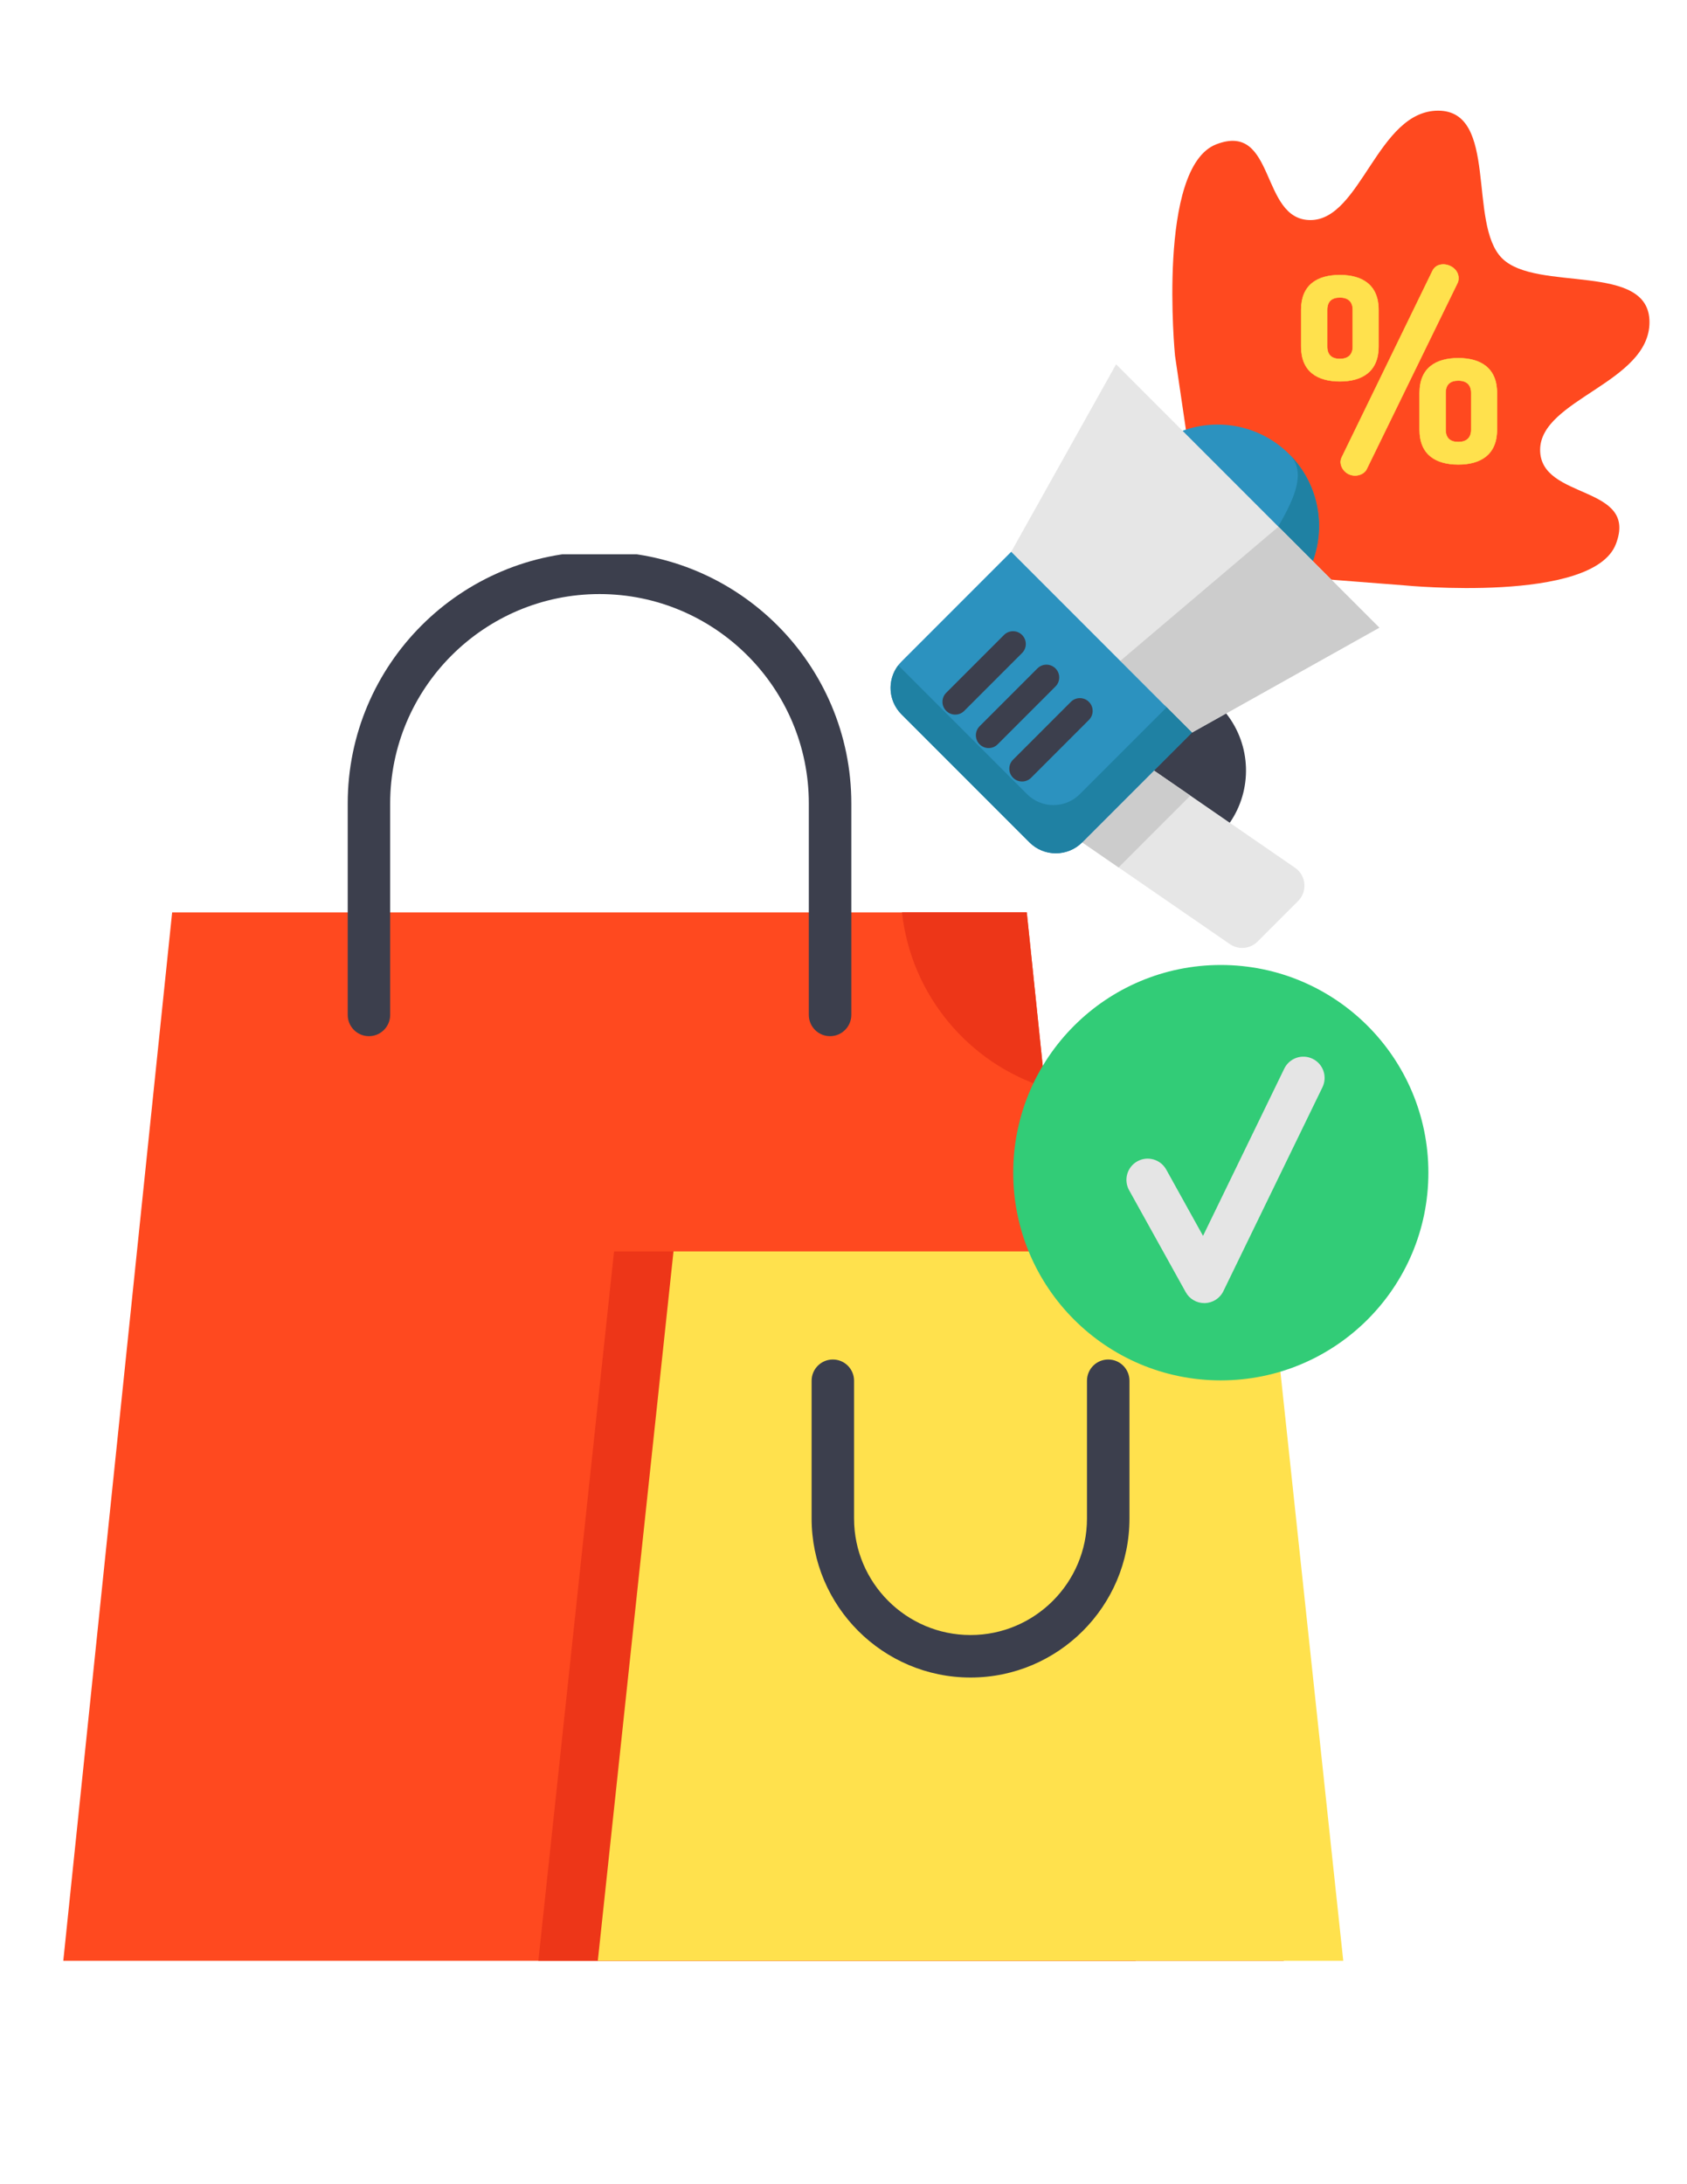 <?xml version="1.0" encoding="utf-8"?>
<!-- Generator: Adobe Illustrator 23.0.3, SVG Export Plug-In . SVG Version: 6.00 Build 0)  -->
<svg version="1.1" id="Layer_1" xmlns="http://www.w3.org/2000/svg" xmlns:xlink="http://www.w3.org/1999/xlink" x="0px" y="0px"
	 viewBox="0 0 612 792" style="enable-background:new 0 0 612 792;" xml:space="preserve">
<style type="text/css">
	.st0{fill:#FF491F;}
	.st1{fill:#ED3618;}
	.st2{fill:#FFE14D;}
	.st3{fill:#32CC77;}
	.st4{clip-path:url(#SVGID_2_);fill:#E5E5E5;}
	.st5{clip-path:url(#SVGID_2_);fill:#3C3F4D;}
	.st6{fill:#3C3F4D;}
	.st7{fill:#E6E6E6;}
	.st8{fill:#CCCCCC;}
	.st9{fill:#2C92BF;}
	.st10{fill:#1F81A3;}
</style>
<g>
	<path class="st0" d="M412,711H22.96l39.49-380.16h310.04l6.59,63.45L412,711z M412,711"/>
	<path class="st1" d="M222.76,453.76h215.51L465.73,711H195.3L222.76,453.76z M222.76,453.76"/>
	<path class="st2" d="M244.33,453.76h215.51L487.3,711H216.87L244.33,453.76z M244.33,453.76"/>
	<path class="st1" d="M379.09,394.28c-27.81-8.9-48.61-33.54-51.87-63.45h45.27L379.09,394.28z M379.09,394.28"/>
	<path class="st3" d="M518.18,425.22c0,41.59-33.72,75.31-75.31,75.31c-41.59,0-75.3-33.72-75.3-75.31s33.71-75.31,75.3-75.31
		C484.47,349.91,518.18,383.63,518.18,425.22L518.18,425.22z M518.18,425.22"/>
	<g>
		<defs>
			<rect id="SVGID_1_" x="22" y="201" width="471" height="510"/>
		</defs>
		<clipPath id="SVGID_2_">
			<use xlink:href="#SVGID_1_"  style="overflow:visible;"/>
		</clipPath>
		<path class="st4" d="M436.88,472.51c-2.79,0-5.37-1.51-6.73-3.96l-20.54-36.98c-2.07-3.72-0.73-8.41,2.99-10.47
			c3.72-2.07,8.41-0.73,10.48,2.99l13.35,24.04l29.47-60.64c1.86-3.83,6.47-5.43,10.3-3.56c3.83,1.86,5.42,6.47,3.56,10.3
			l-35.95,73.95c-1.25,2.59-3.84,4.25-6.72,4.33C437.03,472.51,436.96,472.51,436.88,472.51L436.88,472.51z M436.88,472.51"/>
		<path class="st5" d="M301.12,375.72c-4.26,0-7.7-3.45-7.7-7.7v-76.67c0-41.88-34.07-75.94-75.94-75.94s-75.94,34.07-75.94,75.94
			v76.67c0,4.25-3.45,7.7-7.7,7.7c-4.25,0-7.7-3.45-7.7-7.7v-76.67c0-50.37,40.98-91.35,91.35-91.35s91.35,40.98,91.35,91.35v76.67
			C308.82,372.27,305.37,375.72,301.12,375.72L301.12,375.72z M301.12,375.72"/>
	</g>
	<path class="st6" d="M352.09,608.28c-31.79,0-57.66-25.86-57.66-57.66v-49.96c0-4.25,3.45-7.7,7.7-7.7c4.26,0,7.7,3.45,7.7,7.7
		v49.96c0,23.29,18.95,42.25,42.25,42.25c23.3,0,42.25-18.96,42.25-42.25v-49.96c0-4.25,3.45-7.7,7.71-7.7s7.7,3.45,7.7,7.7v49.96
		C409.74,582.42,383.88,608.28,352.09,608.28L352.09,608.28z M352.09,608.28"/>
</g>
<g>
	<path class="st0" d="M411.34,204.63l98.25,7.64c0,0,68.28,6.66,76.61-14.99c8.33-21.65-27.48-15.82-27.48-34.14
		s39.67-24.37,39.67-46.33s-41.01-10.68-53.5-23.17c-12.49-12.49-1.22-53.51-23.17-53.51s-28.01,39.67-46.33,39.67
		c-18.32,0-12.49-35.81-34.14-27.48c-21.65,8.33-14.99,76.61-14.99,76.61l15.82,107.42"/>
	<path class="st6" d="M446.13,298.34c8.27-11.97,7.83-28.13-1.31-39.65l-68.8-8.79l34.08,57.67L446.13,298.34z"/>
	<path class="st7" d="M470.91,326.72l-14.7,14.7c-2.69,2.69-6.91,3.08-10.05,0.92l-40.37-27.81l-13.19-9.08l26.04-26.04l13.19,9.08
		l37.97,26.16C473.87,317.45,474.39,323.24,470.91,326.72L470.91,326.72z"/>
	<path class="st8" d="M431.83,288.49l-26.04,26.04l-13.19-9.08l-0.88-17.48l26.92-8.56L431.83,288.49z"/>
	<path class="st9" d="M476.26,203.47c4.8-13.05,1.95-28.27-8.52-38.74c-10.47-10.47-25.69-13.32-38.74-8.52l-0.55,41.25
		L476.26,203.47z"/>
	<path class="st10" d="M468.01,165.02c10.25,10.46,13.01,25.53,8.25,38.46l-41.98-5.27l29.41-7.3
		C470.2,179.85,473.58,170.96,468.01,165.02L468.01,165.02z"/>
	<path class="st9" d="M434.28,198.2l-4.39,0.71l0.36-1.21L434.28,198.2z"/>
	<path class="st7" d="M404.89,132.1l95.49,95.49l-67.98,38.05l-65.56-65.56L404.89,132.1z"/>
	<path class="st8" d="M463.78,190.99l36.61,36.61l-67.98,38.05l-26.01-26.01L463.78,190.99z"/>
	<path class="st9" d="M366.84,200.08l-39.81,39.81c-5.28,5.28-5.28,13.85,0,19.13l46.43,46.43c5.28,5.28,13.85,5.28,19.13,0
		l39.81-39.81"/>
	<path class="st10" d="M391.72,287.97c-5.28,5.28-13.85,5.28-19.13,0l-46.43-46.43c-0.1-0.1-0.2-0.21-0.3-0.31
		c-4.07,5.3-3.69,12.93,1.17,17.79l46.43,46.43c5.28,5.28,13.85,5.28,19.13,0l39.81-39.81l-9.17-9.17L391.72,287.97z"/>
	<g>
		<path class="st6" d="M346.54,259.12c-1.19,0-2.37-0.45-3.28-1.36c-1.81-1.81-1.81-4.75,0-6.55l20.97-20.97
			c1.81-1.81,4.74-1.81,6.55,0c1.81,1.81,1.81,4.74,0,6.55l-20.97,20.97C348.91,258.67,347.72,259.12,346.54,259.12L346.54,259.12z"
			/>
		<path class="st6" d="M358.66,271.25c-1.19,0-2.37-0.45-3.28-1.36c-1.81-1.81-1.81-4.74,0-6.55l20.97-20.97
			c1.81-1.81,4.74-1.81,6.55,0c1.81,1.81,1.81,4.74,0,6.55l-20.97,20.97C361.03,270.8,359.85,271.25,358.66,271.25L358.66,271.25z"
			/>
		<path class="st6" d="M370.79,283.38c-1.19,0-2.37-0.45-3.28-1.36c-1.81-1.81-1.81-4.74,0-6.55l20.97-20.97
			c1.81-1.81,4.75-1.81,6.55,0c1.81,1.81,1.81,4.74,0,6.55l-20.97,20.97C373.16,282.92,371.98,283.38,370.79,283.38L370.79,283.38z"
			/>
	</g>
	<path class="st2" d="M472.03,125.65v-13.29c0-9.26,6.08-12.63,14.04-12.63c7.86,0,14.04,3.37,14.04,12.63v13.29
		c0,9.26-6.18,12.64-14.04,12.64C478.11,138.28,472.03,134.91,472.03,125.65L472.03,125.65z M490.75,112.36
		c0-3.09-1.78-4.49-4.68-4.49c-2.9,0-4.59,1.4-4.59,4.49v13.29c0,3.09,1.68,4.49,4.59,4.49c2.9,0,4.68-1.4,4.68-4.49L490.75,112.36z
		 M529.12,100.85c0,0.56-0.09,1.22-0.37,1.78L495.8,170.1c-0.66,1.4-2.43,2.34-4.21,2.34c-3.18,0-5.24-2.62-5.24-4.96
		c0-0.56,0.19-1.22,0.47-1.78l32.85-67.48c0.75-1.59,2.25-2.34,3.93-2.34C526.22,95.89,529.12,97.85,529.12,100.85L529.12,100.85z
		 M514.99,155.79V142.5c0-9.26,6.08-12.64,14.04-12.64c7.86,0,14.04,3.37,14.04,12.64v13.29c0,9.26-6.18,12.64-14.04,12.64
		C521.07,168.42,514.99,165.05,514.99,155.79L514.99,155.79z M533.71,142.5c0-3.09-1.78-4.49-4.68-4.49c-2.9,0-4.59,1.4-4.59,4.49
		v13.29c0,3.09,1.68,4.49,4.59,4.49s4.68-1.4,4.68-4.49L533.71,142.5z"/>
	<path class="st2" d="M491.59,172.52c-3.18,0-5.32-2.61-5.32-5.04c0-0.55,0.17-1.21,0.47-1.81l32.85-67.48
		c0.71-1.51,2.17-2.38,4-2.38c2.7,0,5.6,2.02,5.6,5.04c0,0.48-0.06,1.18-0.38,1.81l-32.94,67.48
		C495.22,171.54,493.46,172.52,491.59,172.52L491.59,172.52z M523.6,95.97c-1.77,0-3.18,0.84-3.86,2.29l-32.85,67.48
		c-0.29,0.59-0.46,1.22-0.46,1.75c0,2.36,2.08,4.88,5.17,4.88c1.81,0,3.51-0.95,4.14-2.3l32.94-67.48c0.3-0.6,0.37-1.28,0.37-1.74
		C529.04,97.93,526.23,95.97,523.6,95.97L523.6,95.97z M529.03,168.5c-4.28,0-7.66-0.96-10.05-2.86c-2.7-2.14-4.07-5.46-4.07-9.85
		V142.5c0-4.39,1.37-7.71,4.07-9.85c2.39-1.9,5.77-2.86,10.05-2.86c4.25,0,7.62,0.96,10.02,2.86c2.72,2.15,4.1,5.47,4.1,9.85v13.29
		c0,4.38-1.38,7.7-4.1,9.85C536.64,167.54,533.28,168.5,529.03,168.5L529.03,168.5z M529.03,129.94c-11.54,0-13.96,6.83-13.96,12.56
		v13.29c0,5.73,2.42,12.56,13.96,12.56c4.21,0,7.55-0.95,9.92-2.83c2.68-2.12,4.04-5.4,4.04-9.73V142.5c0-4.33-1.36-7.61-4.04-9.73
		C536.58,130.89,533.24,129.94,529.03,129.94L529.03,129.94z M529.03,160.36c-3.05,0-4.66-1.58-4.66-4.57V142.5
		c0-2.99,1.61-4.57,4.66-4.57c3.11,0,4.76,1.58,4.76,4.57v13.29C533.78,158.78,532.14,160.36,529.03,160.36L529.03,160.36z
		 M529.03,138.08c-2.99,0-4.51,1.48-4.51,4.41v13.29c0,2.93,1.52,4.41,4.51,4.41c3.01,0,4.6-1.53,4.6-4.41V142.5
		C533.63,139.61,532.04,138.08,529.03,138.08L529.03,138.08z M486.07,138.36c-4.28,0-7.66-0.96-10.05-2.86
		c-2.7-2.15-4.07-5.46-4.07-9.85v-13.29c0-4.39,1.37-7.71,4.06-9.85c2.39-1.9,5.77-2.86,10.05-2.86c4.25,0,7.62,0.96,10.02,2.86
		c2.72,2.15,4.1,5.47,4.1,9.85v13.29c0,4.38-1.38,7.7-4.1,9.85C493.69,137.4,490.32,138.36,486.07,138.36L486.07,138.36z
		 M486.07,99.8c-11.54,0-13.96,6.83-13.96,12.56v13.29c0,5.73,2.42,12.56,13.96,12.56c4.21,0,7.55-0.95,9.92-2.83
		c2.68-2.12,4.04-5.4,4.04-9.73v-13.29c0-4.33-1.36-7.61-4.04-9.73C493.62,100.75,490.28,99.8,486.07,99.8L486.07,99.8z
		 M486.07,130.22c-3.05,0-4.66-1.58-4.66-4.57v-13.29c0-2.99,1.61-4.57,4.66-4.57c3.11,0,4.76,1.58,4.76,4.57v13.29
		C490.82,128.64,489.18,130.22,486.07,130.22L486.07,130.22z M486.07,107.95c-2.99,0-4.51,1.48-4.51,4.41v13.29
		c0,2.93,1.52,4.41,4.51,4.41c3.01,0,4.6-1.53,4.6-4.41v-13.29C490.67,109.47,489.08,107.95,486.07,107.95L486.07,107.95z"/>
</g>
</svg>
